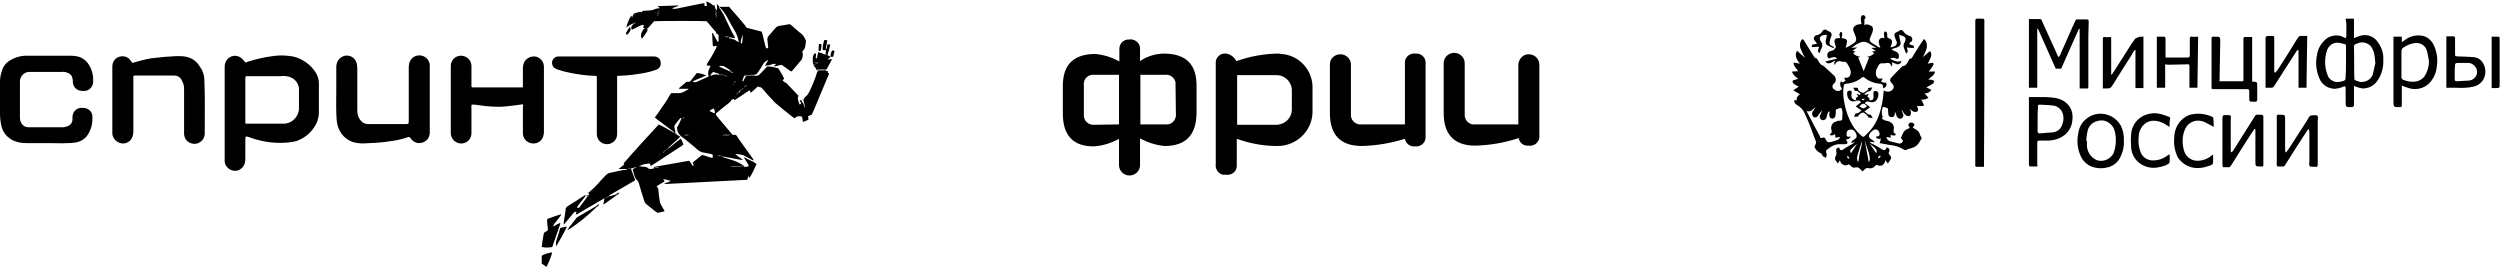 <?xml version="1.0" encoding="UTF-8"?> <svg xmlns="http://www.w3.org/2000/svg" width="506" height="54" viewBox="0 0 506 54" fill="none"> <g clip-path="url(#clip0_950_539)"> <path d="M372.661 16.447C373.027 17.029 373.247 16.301 373.541 16.374L373.247 15.719C373.834 15.792 374.347 15.719 374.494 15.137C374.641 14.773 374.641 14.336 374.421 13.9C374.347 13.609 374.201 13.39 374.054 13.172C373.834 12.808 373.687 12.371 373.101 12.517C372.807 12.59 372.514 12.299 372.221 12.371C371.78 12.444 371.414 12.735 371.414 13.172C371.047 12.808 371.34 12.59 371.487 12.226C370.754 12.59 370.094 13.245 369.433 12.444L371.854 11.862C371.414 11.425 370.974 11.498 370.167 11.862C369.8 11.571 369.727 11.061 370.02 10.625C370.167 10.479 370.314 10.334 370.534 10.334C370.9 10.188 371.34 10.188 371.414 9.679C371.414 9.679 371.56 9.606 371.634 9.606C371.56 9.315 371.414 9.024 371.34 8.66C371.194 8.078 371.414 7.714 372.074 7.714H372.441C372.367 7.495 372.367 7.204 372.294 6.986C372.294 6.84 372.367 6.695 372.441 6.549C372.514 6.477 372.661 6.477 372.734 6.477C372.807 6.622 372.881 6.768 372.881 6.913C372.881 7.204 372.807 7.423 372.734 7.714C373.174 7.786 373.761 7.786 373.834 8.296C373.834 8.733 373.687 9.242 373.541 9.679C373.761 9.606 373.907 9.533 374.054 9.46C374.494 9.242 374.861 8.951 375.301 8.66C375.668 8.441 375.814 7.932 375.594 7.495C375.594 7.495 375.594 7.495 375.594 7.423C375.448 7.059 375.301 6.695 375.154 6.331C374.934 5.822 375.228 5.312 375.668 5.094C375.741 5.094 375.741 5.094 375.814 5.021C376.108 4.948 376.401 4.875 376.768 4.875C376.694 4.512 376.621 4.075 376.621 3.711C376.621 3.493 376.694 3.347 376.841 3.129C376.988 3.056 377.208 3.056 377.355 3.129C377.501 3.274 377.575 3.42 377.575 3.638C377.575 3.711 377.428 3.784 377.355 3.929V5.094C377.941 4.73 378.381 5.094 378.748 5.239C379.115 5.385 379.188 6.04 378.968 6.549C378.821 6.913 378.675 7.277 378.528 7.641C378.308 8.005 378.455 8.441 378.821 8.66C379.262 8.951 379.775 9.242 380.215 9.533C380.362 9.606 380.508 9.606 380.582 9.679C380.435 9.315 380.362 9.024 380.288 8.733C380.142 8.296 380.362 7.859 380.728 7.714C380.875 7.641 381.022 7.641 381.168 7.714H381.389C381.389 7.423 381.315 7.131 381.315 6.913C381.315 6.768 381.315 6.549 381.462 6.404C381.462 6.331 381.755 6.404 381.829 6.477C381.902 6.622 381.975 6.768 381.975 6.986C381.975 7.131 381.975 7.277 381.975 7.423C381.975 7.568 382.122 7.641 382.195 7.714C382.929 7.932 383.075 8.296 382.855 8.951C382.782 9.169 382.709 9.388 382.635 9.606C382.855 9.533 383.149 9.46 383.369 9.388C383.809 9.242 384.029 8.805 383.882 8.441C383.882 8.369 383.882 8.369 383.809 8.296C383.662 7.932 383.515 7.568 383.442 7.277C383.369 6.986 383.515 6.622 383.809 6.549C384.029 6.477 384.249 6.331 384.469 6.185C384.616 6.04 384.836 6.04 384.982 6.113C384.982 6.113 384.982 6.113 385.056 6.185C385.129 6.258 385.202 6.331 385.276 6.404C385.569 6.84 386.009 7.131 386.523 7.277C386.889 7.35 387.109 7.714 387.036 8.078C387.036 8.223 386.963 8.369 386.816 8.441C386.743 8.514 386.669 8.514 386.596 8.587C386.523 8.733 386.523 8.805 386.449 8.951L386.816 9.096C386.963 9.169 387.256 9.169 387.329 9.242C387.403 9.315 387.329 9.606 387.329 9.751L385.936 9.606C386.083 10.115 386.303 10.552 385.789 10.843C385.642 10.406 385.496 10.043 385.349 9.679C385.202 9.315 385.276 8.878 385.496 8.587C385.789 8.005 385.789 7.495 385.129 7.277C384.836 7.204 384.616 7.131 384.396 6.986C384.396 7.35 384.469 7.641 384.542 8.005C384.836 8.951 384.689 9.388 383.736 9.679C383.442 9.751 383.149 9.824 382.855 9.97C383.002 10.115 383.222 10.261 383.442 10.334C384.176 10.552 384.396 10.916 384.322 11.571C384.249 11.935 384.102 12.008 383.736 11.862C383.369 11.644 382.929 11.644 382.562 11.862C383.295 12.371 384.322 12.662 384.836 12.299C384.836 12.735 384.469 13.026 384.029 13.026C383.662 12.881 383.222 12.735 382.855 12.59C382.929 12.735 383.002 12.881 383.002 13.026C383.002 13.172 382.929 13.318 382.855 13.463C382.709 13.099 382.562 12.735 382.122 12.735C381.682 12.735 381.389 12.881 381.022 12.808C380.435 12.735 380.215 13.172 380.068 13.536C379.702 14.045 379.555 14.7 379.775 15.355C379.995 15.937 380.435 16.01 381.095 15.865L380.728 16.52C381.462 16.811 381.462 16.811 381.682 16.665C381.975 17.175 381.829 17.538 381.242 17.902C381.168 17.757 381.095 17.611 381.095 17.466C381.095 17.102 380.948 17.029 380.582 16.956C379.408 16.884 378.235 16.447 377.281 15.646C377.135 15.573 376.988 15.573 376.915 15.646C375.961 16.447 374.788 16.884 373.614 16.956C373.394 16.956 373.174 17.102 373.174 17.393C373.027 18.266 373.027 19.14 373.174 20.086C373.394 21.541 373.761 22.997 374.421 24.38C374.934 25.471 375.594 26.417 376.474 27.218C377.061 27.8 377.135 27.873 377.721 27.218C378.968 26.126 379.848 24.671 380.362 23.142C380.875 21.614 381.168 20.013 381.242 18.485C381.242 18.412 381.242 18.339 381.315 18.339L381.682 18.485C382.415 18.776 383.369 18.194 383.295 17.466C383.222 17.247 383.075 17.029 382.929 16.884C382.489 16.447 382.415 16.083 382.855 15.646C383.515 14.919 384.249 14.191 384.982 13.463L385.056 13.39C385.862 13.39 386.009 12.662 386.376 12.153C386.449 12.008 386.523 11.789 386.743 11.862C386.816 11.862 386.963 11.789 386.963 11.716C387.623 10.625 388.283 9.533 389.016 8.441C389.09 8.369 389.163 8.223 389.236 8.15C389.383 7.786 389.53 7.932 389.676 8.15C390.043 8.66 390.116 9.388 389.896 9.97C389.676 10.552 389.456 11.061 389.163 11.571L390.63 10.334C390.923 10.697 390.997 11.207 390.777 11.644C390.556 12.08 390.41 12.444 390.19 12.881L390.923 12.735C391.29 12.662 391.437 12.808 391.29 13.172C391.07 13.536 390.85 13.9 390.556 14.264L390.336 14.482H391.657C391.51 15.282 390.85 15.573 390.263 16.083C390.483 16.083 390.703 16.156 390.923 16.156C391.143 16.229 391.29 16.301 391.51 16.374C391.437 16.52 391.363 16.811 391.29 16.884C390.923 17.102 390.556 17.32 390.19 17.538C390.116 17.611 389.97 17.611 389.896 17.684L390.923 18.194C390.63 18.63 390.116 18.921 389.53 18.921L390.336 19.795C389.896 20.086 389.383 20.231 388.87 20.159C389.016 20.45 389.163 20.741 389.31 21.032C389.456 21.323 389.383 21.468 389.016 21.468H387.989C387.989 21.541 388.063 21.614 388.063 21.687C388.283 21.905 388.283 22.342 388.063 22.56C387.769 22.706 387.403 22.706 387.109 22.487C386.816 22.269 386.523 22.051 386.229 21.759L386.303 21.687C386.449 21.832 386.523 21.978 386.596 22.196C386.889 22.633 386.816 23.215 386.523 23.433C386.229 23.652 385.642 23.361 385.349 22.924C385.202 22.633 385.056 22.415 384.836 22.196C384.982 22.487 385.056 22.851 385.202 23.142C385.349 23.506 385.129 23.87 384.762 24.016C384.396 24.088 384.029 23.87 383.882 23.506C383.809 23.215 383.662 22.851 383.515 22.56V23.07C383.515 23.433 383.222 23.724 382.855 23.724C382.489 23.724 382.195 23.433 382.195 23.07C382.195 22.706 382.122 22.342 382.122 21.978C381.902 21.832 381.682 21.759 381.462 21.687C381.242 21.614 381.095 21.614 381.022 21.832C380.802 22.487 380.802 23.142 381.095 23.724L380.875 23.87C380.948 24.161 381.462 24.38 381.829 24.452C382.342 24.525 382.782 24.743 383.075 25.107C383.295 25.398 383.369 25.762 383.295 26.126C383.222 26.781 383.222 26.854 383.736 27.145C383.589 27.509 383.369 27.509 382.635 27.291L382.709 27.873L381.829 27.727C381.829 28.164 382.195 28.455 382.562 28.601C383.149 28.746 383.736 28.892 384.322 29.037C384.616 29.11 384.909 28.964 385.056 28.746C385.276 28.455 385.056 28.309 384.909 28.164C384.762 28.018 384.762 27.945 384.762 27.873C385.056 27.218 385.276 26.417 386.009 26.126C386.229 26.053 386.523 25.981 386.523 25.762C386.376 25.617 386.303 25.544 386.303 25.471C386.229 25.18 386.303 24.889 386.669 24.816C387.036 24.743 387.403 24.962 387.476 25.18C387.549 25.398 387.256 25.471 387.256 25.689L387.109 25.762C387.256 25.908 387.476 26.053 387.623 26.126C388.136 26.344 388.503 26.781 388.65 27.363C388.65 27.436 388.723 27.582 388.796 27.654C389.016 27.873 388.943 28.091 388.796 28.237C388.576 28.673 388.283 29.11 387.916 29.474C387.549 29.765 387.109 29.91 386.669 30.056C386.523 30.129 386.303 30.056 386.156 30.202C385.862 30.42 385.496 30.42 385.202 30.202C384.322 29.692 383.369 29.401 382.415 29.328C381.755 29.183 381.095 29.11 380.435 28.964L380.728 28.018C380.362 28.237 379.922 28.091 379.628 27.727C379.702 27.654 379.702 27.654 379.702 27.654C379.995 27.654 380.362 27.582 380.435 27.218C380.435 26.927 380.362 26.708 380.215 26.49C379.995 26.199 379.628 26.126 379.262 26.272C378.895 26.49 378.601 26.781 378.381 27.145C378.161 27.509 378.308 27.945 378.675 28.164C378.748 28.164 378.748 28.237 378.821 28.237C379.041 28.382 379.262 28.528 379.408 28.746L379.335 28.819L378.601 28.673L378.528 28.892C378.821 29.037 379.115 29.183 379.408 29.328C379.922 29.619 380.435 29.91 380.875 30.202C381.315 30.493 381.682 30.493 381.829 29.838C382.195 29.838 382.489 30.129 382.415 30.493C382.415 30.638 382.342 30.711 382.342 30.784C382.195 30.929 382.269 31.148 382.415 31.293C382.855 31.73 382.855 32.021 382.489 32.53C382.342 32.676 382.269 32.894 382.122 33.113C382.049 33.04 381.975 32.894 381.902 32.822C381.829 32.749 381.755 32.603 381.682 32.385C381.609 32.603 381.535 32.749 381.462 32.894C381.242 33.404 380.728 33.695 380.142 33.477C380.068 33.477 379.995 33.404 379.995 33.404C379.848 33.331 379.702 33.404 379.628 33.477C379.262 33.986 378.601 34.204 378.015 33.986C377.868 33.986 377.721 34.059 377.575 34.132C377.355 34.35 377.135 34.495 376.988 34.714C376.694 34.423 376.401 34.059 376.108 33.913C375.814 33.768 375.374 33.986 375.081 33.913C374.788 33.84 374.641 33.549 374.421 33.404C374.347 33.331 374.201 33.258 374.127 33.258C373.687 33.622 373.027 33.477 372.661 33.04C372.587 32.967 372.514 32.822 372.514 32.749C372.514 32.676 372.441 32.603 372.367 32.458L372 33.113C371.707 32.603 371.194 32.312 371.487 31.73C371.707 31.366 371.78 30.929 371.634 30.493C371.56 30.202 371.78 29.91 372.221 29.838C372.441 30.493 372.661 30.566 373.247 30.129C373.834 29.692 374.494 29.401 375.081 29.037C375.228 28.964 375.301 28.892 375.374 28.746L374.714 28.964C374.714 28.528 375.008 28.382 375.301 28.237C376.034 27.8 375.814 27.291 375.521 26.781C375.301 26.272 374.641 26.053 374.127 26.344C374.054 26.417 373.981 26.417 373.907 26.49C373.761 26.708 373.687 27.072 373.761 27.363C373.761 27.654 374.054 27.727 374.347 27.654H374.568C374.421 28.091 374.054 28.164 373.614 28.237C373.687 28.382 373.761 28.455 373.834 28.601C373.907 28.746 373.981 28.892 373.907 28.964C373.834 29.11 373.687 29.183 373.541 29.183C373.321 29.183 373.027 29.183 372.807 29.183C371.927 29.11 371.047 29.328 370.314 29.91C370.24 29.983 370.167 29.983 370.094 30.056C369.507 30.493 369.507 30.493 369.727 31.22C369.727 31.293 369.727 31.293 369.727 31.366C369.653 31.584 369.653 31.803 369.58 31.948C369.36 31.875 369.213 31.73 368.993 31.657C368.847 31.512 368.773 31.293 368.7 31.148C368.627 31.075 368.553 31.002 368.48 31.002C367.967 30.784 367.526 30.347 367.306 29.838C367.233 29.619 367.306 29.401 367.453 29.256C367.6 29.037 367.6 28.673 367.453 28.382C367.306 28.091 367.233 27.8 367.086 27.436C366.866 26.927 366.72 26.417 366.5 25.835C366.133 24.889 365.693 23.87 365.253 22.924C364.959 22.196 364.373 21.614 363.713 21.25C363.346 21.032 363.126 20.741 363.126 20.304H363.639C363.566 19.722 363.933 19.358 364.299 19.067L363.053 18.339V18.194L364.079 17.538C363.859 17.393 363.566 17.32 363.419 17.175C363.053 17.029 362.759 16.738 362.832 16.374C362.832 16.229 363.419 16.156 363.713 16.01C363.786 16.01 363.933 16.01 364.006 16.01C363.493 15.573 362.906 15.21 362.686 14.482L363.933 14.409C363.639 13.827 362.979 13.463 363.053 12.662L364.299 12.881C363.713 12.08 363.126 11.352 363.713 10.261L365.326 11.716C365.033 11.134 364.739 10.625 364.519 10.043C364.226 9.46 364.226 8.733 364.593 8.15C364.813 7.859 364.886 7.859 365.106 8.15C365.84 9.315 366.5 10.479 367.233 11.571C367.306 11.716 367.453 11.789 367.673 11.789C368.113 12.299 368.26 13.099 369.067 13.318C369.727 13.9 370.387 14.555 371.047 15.137C371.56 15.501 371.707 16.156 371.414 16.665C371.34 16.811 371.267 16.884 371.12 16.956C370.827 17.247 370.827 17.684 371.047 17.975C371.047 18.048 371.12 18.048 371.194 18.048C371.56 18.412 372.074 18.557 372.514 18.266C372.807 18.121 372.881 17.902 372.661 17.684C372.367 17.32 372.367 16.738 372.661 16.447ZM365.693 22.487C365.693 22.633 365.766 22.778 365.84 22.851C366.573 24.307 367.38 25.762 368.187 27.291C368.187 27.363 368.333 27.436 368.333 27.509C368.333 27.945 368.627 28.018 368.92 27.873C369.213 27.727 369.36 27.873 369.507 28.164C369.727 28.746 370.02 28.892 370.607 28.746C371.12 28.601 371.634 28.455 372.074 28.237C372.22 28.164 372.294 27.945 372.441 27.8L372.367 27.727L371.487 27.873L371.414 27.145C370.827 27.509 370.534 27.509 370.314 27.145C370.754 26.999 370.827 26.708 370.68 26.272C370.46 25.544 370.9 24.743 371.634 24.598C371.634 24.598 371.634 24.598 371.707 24.598C371.78 24.525 371.854 24.525 371.927 24.452C372.147 24.452 372.441 24.452 372.661 24.38C372.734 24.38 372.881 24.161 372.881 24.088C372.881 23.943 372.881 23.724 372.881 23.579C372.954 23.215 372.954 22.778 372.881 22.415C372.734 21.759 372.734 21.759 372.074 21.978C372.074 21.978 372 21.978 371.927 22.051C371.56 22.051 371.56 22.269 371.56 22.56C371.56 22.851 371.56 23.142 371.487 23.506C371.414 23.797 371.12 24.016 370.827 24.016C370.46 23.943 370.24 23.652 370.24 23.288C370.24 23.07 370.314 22.778 370.314 22.56H370.167C370.094 22.633 370.02 22.778 369.947 22.851C369.873 23.215 369.727 23.506 369.653 23.87C369.507 24.234 369.14 24.38 368.773 24.307C368.407 24.161 368.26 23.797 368.333 23.433C368.333 23.361 368.333 23.361 368.407 23.288C368.553 22.997 368.7 22.706 368.773 22.342C368.48 22.633 368.26 22.997 368.04 23.288C367.893 23.652 367.453 23.87 367.086 23.724C366.72 23.361 366.646 22.778 367.013 22.415C367.16 22.196 367.233 21.978 367.453 21.759C367.013 21.832 366.72 22.778 365.693 22.487ZM375.081 10.77C375.448 11.207 375.961 11.425 376.548 11.498L376.108 11.644L377.208 14.409L378.308 11.644L377.868 11.498C378.455 11.425 378.968 11.207 379.335 10.77L378.895 10.406L379.702 10.334L378.821 9.751V9.679H379.775C379.262 9.388 378.675 9.096 378.161 8.733C377.721 8.441 377.061 8.369 376.548 8.587C375.888 8.878 375.301 9.242 374.714 9.679L375.814 9.606V9.679L374.934 10.261L375.521 10.406L375.081 10.77ZM377.428 28.455L378.235 32.822C378.601 32.385 378.455 31.657 378.235 30.929C378.015 30.202 377.721 29.256 377.428 28.455ZM376.915 28.455C376.695 29.183 376.401 29.838 376.254 30.493C376.108 30.929 375.961 31.366 375.888 31.803C375.814 32.166 375.888 32.53 376.108 32.822C376.254 32.094 376.328 31.366 376.474 30.638C376.694 29.983 376.841 29.256 376.915 28.455ZM375.888 29.11C375.521 29.401 375.081 29.765 374.714 30.129C374.421 30.347 374.421 30.711 374.641 31.002L375.888 29.11ZM378.455 29.11L379.702 30.929L379.848 30.857C379.848 30.638 379.848 30.347 379.702 30.202C379.408 29.838 378.968 29.474 378.455 29.11ZM380.655 31.657L380.508 31.439L380.068 31.875C380.142 31.948 380.215 32.021 380.288 32.021C380.435 31.948 380.508 31.803 380.655 31.657ZM373.981 31.512C373.761 31.875 373.907 32.021 374.127 32.094C374.201 32.094 374.274 32.021 374.347 32.021L373.981 31.512Z" fill="black"></path> <path d="M474.755 3.783H476.442V7.713C476.809 7.568 477.102 7.422 477.396 7.349C478.642 6.84 480.036 7.131 480.916 8.077C481.87 9.169 482.456 10.551 482.383 12.007C482.456 13.535 482.09 15.063 481.209 16.301C480.549 17.32 479.449 17.902 478.202 17.902C477.762 17.829 477.396 17.756 477.029 17.611C476.809 17.538 476.662 17.465 476.442 17.392C476.442 17.611 476.442 17.756 476.442 17.902C476.442 18.993 476.442 20.085 476.442 21.177C476.442 21.541 476.295 21.686 475.929 21.686C474.755 21.686 474.755 21.686 474.755 20.522C474.755 19.648 474.755 18.848 474.755 17.975C474.755 17.392 474.682 17.392 474.095 17.611C473.655 17.829 473.142 17.902 472.628 17.975C471.235 17.975 469.988 17.174 469.474 15.937C468.814 14.409 468.594 12.735 468.961 11.134C469.108 10.042 469.621 9.023 470.428 8.223C471.235 7.349 472.482 6.985 473.728 7.276C473.948 7.349 474.168 7.422 474.389 7.568L474.755 7.713C474.829 7.568 474.829 7.495 474.902 7.349C474.902 6.476 474.902 5.675 474.902 4.802L474.755 3.783ZM480.769 12.807C480.696 12.225 480.696 11.789 480.623 11.352C480.549 10.624 480.256 9.896 479.816 9.314C479.083 8.586 478.056 8.368 477.102 8.805C476.809 8.95 476.442 8.95 476.442 9.46C476.515 11.57 476.442 13.681 476.516 15.791C476.516 15.937 476.515 16.082 476.589 16.155C476.956 16.373 477.396 16.519 477.762 16.592C478.863 16.665 479.889 16.082 480.256 15.063C480.403 14.263 480.623 13.535 480.769 12.807ZM474.829 12.589C474.829 11.498 474.829 10.333 474.829 9.241C474.829 9.096 474.755 8.95 474.609 8.95C474.168 8.805 473.802 8.732 473.362 8.659C472.262 8.514 471.235 9.241 470.941 10.333C470.428 12.007 470.501 13.754 471.161 15.355C471.381 15.937 471.895 16.301 472.482 16.519C472.995 16.665 473.582 16.592 474.095 16.446C474.682 16.301 474.755 16.155 474.755 15.573C474.829 14.481 474.829 13.535 474.829 12.589Z" fill="black"></path> <path d="M412.34 17.758H410.653V3.857C411.46 3.857 412.193 3.857 413 3.857C413.073 3.857 413.22 4.003 413.22 4.076C413.88 5.458 414.467 6.914 415.127 8.297C415.567 9.243 416.007 10.189 416.447 11.208C416.52 11.281 416.52 11.426 416.667 11.572C416.814 11.426 416.887 11.281 416.96 11.135C417.547 9.752 418.207 8.37 418.794 6.987C419.234 6.041 419.601 5.095 420.041 4.221C420.114 4.003 420.334 3.857 420.554 3.93C421.141 3.93 421.728 3.93 422.314 3.93C422.608 3.93 422.755 4.003 422.755 4.367C422.755 5.313 422.681 6.332 422.681 7.278C422.681 9.534 422.681 11.717 422.681 13.973C422.681 15.138 422.681 16.375 422.681 17.539C422.681 17.831 422.608 17.976 422.314 17.903C421.874 17.903 421.434 17.903 420.921 17.903V5.895L420.774 5.822L417.18 13.9H416.08L412.486 5.822H412.34V17.758Z" fill="black"></path> <path d="M484.437 7.422H486.124V8.514C486.417 8.295 486.637 8.222 486.784 8.077C487.811 7.276 489.204 6.985 490.451 7.276C491.331 7.495 492.065 8.15 492.505 8.95C493.165 10.26 493.458 11.789 493.238 13.244C493.165 14.263 492.871 15.282 492.285 16.082C491.331 17.683 489.351 18.411 487.517 17.829C487.077 17.683 486.637 17.538 486.124 17.32V18.266C486.124 19.284 486.124 20.303 486.124 21.322C486.124 21.613 485.977 21.686 485.757 21.686C484.437 21.686 484.437 21.686 484.437 20.449V7.422ZM491.624 12.444C491.551 11.789 491.404 11.133 491.258 10.479C491.038 9.314 489.938 8.514 488.691 8.732H488.617C487.811 8.877 487.15 9.169 486.49 9.605C486.197 9.751 486.05 10.042 486.05 10.406C486.05 12.08 486.05 13.826 486.05 15.5C485.977 15.791 486.197 16.082 486.417 16.155C487.297 16.519 488.251 16.665 489.204 16.446C489.791 16.301 490.378 15.937 490.744 15.427C491.331 14.481 491.624 13.462 491.624 12.444Z" fill="black"></path> <path d="M401.558 33.767C401.045 33.767 400.531 33.767 400.091 33.767C399.724 33.767 399.798 33.549 399.798 33.331C399.798 31.511 399.798 29.619 399.798 27.8V12.153C399.798 9.533 399.798 6.913 399.798 4.293C399.798 3.929 399.871 3.711 400.311 3.783C400.605 3.783 400.898 3.783 401.265 3.783C401.485 3.783 401.631 3.856 401.631 4.075C401.631 6.04 401.631 8.005 401.631 9.969C401.631 10.916 401.631 11.789 401.631 12.735C401.631 14.409 401.631 16.155 401.631 17.829L401.558 33.767Z" fill="black"></path> <path d="M412.34 33.694C411.826 33.694 411.313 33.694 410.873 33.694C410.8 33.694 410.653 33.476 410.653 33.403C410.653 32.967 410.653 32.457 410.653 31.948C410.653 28.018 410.653 24.088 410.653 20.085C410.653 19.939 410.653 19.867 410.653 19.648H411.826C412.56 19.648 413.22 19.648 413.953 19.648C415.64 19.721 417.254 19.794 418.501 21.104C419.307 21.977 419.601 23.069 419.454 24.233C419.381 25.616 418.647 26.926 417.4 27.654C416.594 28.163 415.714 28.382 414.76 28.454C414.1 28.454 413.44 28.454 412.78 28.454C412.413 28.454 412.34 28.6 412.34 28.891C412.34 30.419 412.34 31.875 412.34 33.403C412.413 33.549 412.413 33.549 412.34 33.694ZM412.413 24.161C412.413 24.961 412.413 25.762 412.413 26.562C412.413 26.853 412.56 26.999 412.853 26.999C413.733 26.926 414.613 26.853 415.494 26.78C416.227 26.708 416.96 26.271 417.254 25.543C417.621 24.816 417.767 23.942 417.547 23.142C417.327 22.268 416.667 21.613 415.787 21.395C414.833 21.25 413.807 21.25 412.853 21.177C412.56 21.177 412.413 21.322 412.486 21.613C412.413 22.487 412.413 23.36 412.413 24.161Z" fill="black"></path> <path d="M449.232 16.446H449.818C450.992 16.446 452.239 16.446 453.412 16.446C454.146 16.446 454.072 16.592 454.072 15.718C454.072 13.535 454.072 11.352 454.072 9.169C454.072 8.732 454.072 8.295 454.072 7.859C454.072 7.567 454.146 7.495 454.439 7.495C454.879 7.495 455.319 7.495 455.833 7.495V16.446C455.906 16.519 455.906 16.519 455.979 16.519C456.86 16.592 456.86 16.592 456.86 17.465C456.86 18.338 456.86 19.212 456.86 20.085C456.86 20.449 456.786 20.594 456.419 20.594C455.026 20.594 455.319 20.594 455.246 19.503C455.246 19.139 455.246 18.775 455.246 18.484C455.246 18.193 455.173 18.047 454.806 18.047C452.606 18.047 450.405 18.047 448.205 18.047C447.545 18.047 447.618 18.047 447.618 17.465V8.004C447.618 7.422 447.618 7.422 448.278 7.422C449.378 7.422 449.378 7.422 449.378 8.514L449.232 16.446Z" fill="black"></path> <path d="M467.274 26.126C467.201 26.199 467.054 26.344 466.981 26.417C465.441 28.746 463.974 31.075 462.507 33.404C462.434 33.622 462.14 33.767 461.92 33.695C461.554 33.695 461.04 33.767 460.893 33.622C460.747 33.476 460.82 32.967 460.82 32.603C460.82 29.692 460.82 26.708 460.82 23.797C460.82 23.215 460.82 23.215 461.407 23.215C462.507 23.215 462.507 23.215 462.507 24.306V30.129C462.507 30.347 462.507 30.565 462.58 30.784L462.727 30.856C462.874 30.565 463.094 30.347 463.24 30.129L466.761 24.67C466.981 24.306 467.201 23.943 467.421 23.579C467.568 23.433 467.714 23.36 467.861 23.36C468.228 23.36 468.815 23.215 469.035 23.433C469.255 23.651 469.108 24.161 469.108 24.525C469.108 27.436 469.108 30.347 469.108 33.258C469.108 33.622 469.035 33.84 468.595 33.767C468.155 33.695 467.714 33.84 467.494 33.622C467.274 33.404 467.421 32.967 467.421 32.603C467.421 30.856 467.421 29.11 467.421 27.29C467.421 26.926 467.421 26.563 467.348 26.199L467.274 26.126Z" fill="black"></path> <path d="M466.834 17.757H465.221V10.188L465.074 10.116C464.927 10.188 464.854 10.334 464.781 10.407C463.314 12.736 461.773 15.064 460.307 17.393C460.16 17.612 459.94 17.83 459.647 17.757C459.28 17.757 458.913 17.757 458.546 17.757C458.546 17.539 458.546 17.393 458.546 17.248C458.546 14.118 458.546 10.916 458.546 7.787C458.546 7.423 458.693 7.277 459.06 7.277C459.206 7.277 459.427 7.277 459.647 7.277C460.307 7.277 460.307 7.277 460.307 7.932C460.307 10.116 460.307 12.226 460.307 14.337C460.307 14.482 460.38 14.628 460.453 14.773C460.6 14.555 460.82 14.409 460.967 14.191C462.14 12.372 463.314 10.552 464.414 8.733C464.634 8.296 464.927 7.932 465.221 7.496C465.294 7.35 465.441 7.277 465.587 7.277C466.027 7.277 466.468 7.277 466.981 7.277L466.834 17.757Z" fill="black"></path> <path d="M433.83 7.422V17.829H432.216V10.115H432.069C431.849 10.406 431.629 10.697 431.483 11.061C430.162 13.099 428.915 15.136 427.669 17.101C427.155 17.902 427.155 17.902 426.202 17.902H425.615C425.615 17.756 425.615 17.611 425.615 17.465C425.615 14.263 425.615 11.134 425.615 7.932C425.615 7.568 425.688 7.422 426.055 7.495C426.422 7.568 426.862 7.495 427.302 7.495V15.136C427.449 15.064 427.522 14.991 427.522 14.991C428.475 13.535 429.356 12.08 430.309 10.624C430.896 9.678 431.483 8.732 432.143 7.859C432.289 7.713 432.436 7.64 432.583 7.64C432.949 7.349 433.316 7.422 433.83 7.422Z" fill="black"></path> <path d="M456.273 26.127C456.053 26.491 455.759 26.855 455.539 27.218C454.219 29.256 452.899 31.367 451.579 33.477C451.432 33.768 451.212 33.914 450.919 33.841C450.552 33.841 450.258 33.841 449.892 33.841C449.892 33.623 449.818 33.404 449.818 33.186C449.818 30.202 449.818 27.218 449.818 24.235C449.818 23.289 449.818 23.289 450.772 23.289C451.579 23.289 451.579 23.361 451.505 24.089C451.505 25.69 451.505 27.364 451.505 28.965V30.421C451.505 30.566 451.505 30.639 451.579 30.857C451.725 30.712 451.872 30.639 451.945 30.566C453.412 28.237 454.879 25.909 456.346 23.58C456.493 23.289 456.713 23.143 457.006 23.216H457.153C458.18 23.216 458.106 23.216 458.106 24.235C458.106 25.617 458.106 27.073 458.106 28.456C458.106 30.13 458.106 31.731 458.106 33.332C458.106 33.623 458.033 33.768 457.739 33.696H457.593C456.493 33.696 456.493 33.696 456.493 32.604C456.493 30.93 456.493 29.256 456.493 27.51V26.127H456.273Z" fill="black"></path> <path d="M429.869 28.527C429.942 29.837 429.576 31.147 428.915 32.238C428.402 33.039 427.595 33.621 426.715 33.84C425.688 34.131 424.515 34.131 423.488 33.767C422.608 33.476 421.948 32.893 421.434 32.166C420.554 30.637 420.261 28.818 420.628 27.071C420.774 25.834 421.361 24.742 422.314 24.015C424.295 22.414 427.229 22.777 428.842 24.815C428.989 25.034 429.135 25.252 429.282 25.47C429.722 26.416 429.942 27.508 429.869 28.527ZM422.241 28.454H422.388C422.388 28.745 422.388 29.036 422.388 29.327C422.388 30.71 423.195 31.947 424.515 32.457C425.835 32.821 427.229 32.166 427.815 30.928C428.329 29.473 428.402 27.799 427.962 26.343C427.815 25.907 427.595 25.543 427.302 25.252C426.568 24.451 425.468 24.16 424.441 24.524C423.561 24.742 422.901 25.397 422.608 26.198C422.388 26.998 422.314 27.726 422.241 28.454Z" fill="black"></path> <path d="M444.758 17.757H443.144C443.144 17.611 443.144 17.466 443.144 17.32C443.144 16.083 443.144 14.918 443.144 13.681C443.144 13.026 443.144 12.954 442.484 13.026L439.037 13.099C438.817 13.099 438.523 13.099 438.23 13.026V17.757H436.543V7.422C437.057 7.422 437.57 7.422 438.083 7.422C438.157 7.422 438.303 7.641 438.303 7.786C438.303 8.878 438.303 10.042 438.303 11.134C438.303 11.28 438.303 11.425 438.303 11.643H439.257C440.43 11.643 441.604 11.643 442.777 11.643C443.071 11.643 443.217 11.571 443.217 11.207C443.217 10.115 443.217 8.951 443.217 7.859C443.217 7.495 443.364 7.35 443.658 7.422C443.951 7.495 444.464 7.422 444.904 7.422L444.758 17.757Z" fill="black"></path> <path d="M495.145 17.757V7.35C495.658 7.35 496.099 7.35 496.539 7.35C496.832 7.35 496.905 7.495 496.905 7.713C496.905 8.732 496.905 9.751 496.905 10.843C496.905 11.425 496.905 11.352 497.492 11.425C498.592 11.425 499.692 11.498 500.719 11.571C501.599 11.643 502.333 12.226 502.699 13.026C503.213 14.045 503.14 15.282 502.553 16.228C502.113 16.883 501.379 17.393 500.572 17.538C498.812 17.975 497.125 17.684 495.365 17.757C495.218 17.829 495.218 17.757 495.145 17.757ZM496.832 14.627C496.832 15.064 496.832 15.573 496.832 16.01C496.832 16.301 496.905 16.447 497.272 16.447C498.152 16.374 498.959 16.374 499.839 16.301C500.132 16.228 500.426 16.155 500.646 15.937C501.306 15.501 501.526 14.627 501.233 13.899C500.939 13.245 500.279 12.735 499.546 12.735C498.812 12.735 498.079 12.735 497.345 12.735C497.052 12.735 496.905 12.881 496.905 13.172C496.832 13.681 496.832 14.191 496.832 14.627Z" fill="black"></path> <path d="M439.11 25.69C438.67 25.399 438.303 25.181 437.937 24.962C436.617 24.307 435.15 24.162 434.05 25.108C433.316 25.763 432.876 26.709 432.876 27.655C432.729 28.747 432.876 29.911 433.316 30.93C433.683 31.803 434.563 32.386 435.516 32.458C436.69 32.531 437.79 32.167 438.744 31.439C438.817 31.367 438.964 31.294 439.11 31.221C439.184 31.803 439.184 32.313 439.11 32.895C439.037 33.113 438.597 33.332 438.303 33.477C437.863 33.623 437.423 33.768 436.983 33.841C435.443 34.205 433.829 33.768 432.729 32.749C431.849 31.949 431.336 30.785 431.336 29.62C431.262 28.82 431.262 28.019 431.336 27.218C431.409 25.617 432.363 24.162 433.829 23.434C434.93 22.925 436.103 22.779 437.277 23.07C437.863 23.216 438.45 23.434 439.037 23.652C439.11 23.725 439.257 23.798 439.257 23.944C439.11 24.526 439.11 25.035 439.11 25.69Z" fill="black"></path> <path d="M448.058 25.689C447.398 25.325 446.885 25.034 446.298 24.743C444.831 24.015 443.071 24.525 442.337 25.98C442.264 26.126 442.191 26.344 442.117 26.49C441.604 27.872 441.677 29.328 442.117 30.711C442.484 31.73 443.438 32.457 444.538 32.53C445.711 32.603 446.885 32.166 447.765 31.366C447.838 31.366 447.912 31.293 447.912 31.293C447.985 31.875 447.912 32.457 447.912 33.04C447.912 33.258 447.471 33.476 447.178 33.549C446.591 33.767 446.005 33.913 445.345 33.986C443.584 34.204 441.824 33.404 440.797 31.875C440.21 30.638 439.917 29.328 440.064 27.945C440.064 26.635 440.504 25.398 441.384 24.452C441.971 23.797 442.777 23.288 443.658 23.142C445.051 22.851 446.518 23.069 447.765 23.651C447.912 23.724 447.985 23.87 447.985 24.015C448.058 24.598 448.058 25.107 448.058 25.689Z" fill="black"></path> <path d="M504.313 17.829V7.422C504.826 7.422 505.266 7.422 505.707 7.422C505.78 7.422 505.927 7.567 505.927 7.713C505.927 7.931 505.927 8.077 505.927 8.295C505.927 11.279 505.927 14.336 505.927 17.319C505.927 17.683 505.853 17.829 505.413 17.829C504.973 17.829 504.753 17.829 504.313 17.829Z" fill="black"></path> <path d="M376.108 23.578L375.228 23.651C375.448 23.433 375.301 22.924 375.888 22.924C376.181 22.924 376.474 22.56 376.768 22.341L375.594 21.541L376.694 20.667C376.401 20.449 376.254 20.231 375.814 20.376C375.301 20.595 374.714 20.595 374.347 20.231C373.907 19.794 373.761 19.139 373.907 18.557C373.907 18.484 374.201 18.339 374.421 18.339C374.641 18.339 374.641 18.411 374.787 18.484C374.787 19.066 374.494 19.721 375.154 20.158C375.374 20.231 375.521 20.303 375.741 20.303C375.374 19.721 375.961 19.721 376.108 19.503L375.814 19.066L375.888 18.994C376.034 19.066 376.181 19.139 376.328 19.212C376.401 19.212 376.474 19.212 376.548 19.139C376.548 19.139 376.548 18.994 376.548 18.921C376.181 18.703 375.961 18.266 375.448 18.411L375.081 17.756C375.374 17.756 375.594 17.756 375.814 17.756C375.888 17.756 376.034 17.829 376.034 17.902C376.108 18.484 376.621 18.63 376.988 18.775C377.208 18.848 377.575 18.557 377.868 18.339C378.161 18.12 378.308 18.12 378.015 17.829L378.968 17.684C378.748 18.047 378.748 18.411 378.235 18.484C377.941 18.484 377.648 18.848 377.354 18.994C377.648 19.576 377.941 18.775 378.235 19.139C377.868 19.43 377.868 19.649 378.308 19.794C378.381 19.794 378.381 20.085 378.381 20.303C378.748 20.376 379.115 20.231 379.188 19.867C379.188 19.794 379.188 19.649 379.188 19.576C379.188 19.357 379.188 19.066 379.188 18.848C379.188 18.557 379.261 18.411 379.555 18.411C379.848 18.411 380.068 18.557 380.142 18.703C380.288 19.357 380.068 20.085 379.555 20.522C379.188 20.74 378.675 20.74 378.308 20.595C377.941 20.449 377.574 20.595 377.428 20.886L378.528 21.686L377.354 22.56C377.795 22.778 378.015 23.287 378.601 23.215C378.675 23.215 378.895 23.651 379.041 23.87L378.161 23.797C378.161 23.433 377.354 22.778 377.061 22.778C376.768 22.778 376.108 23.215 376.108 23.578ZM376.328 21.541C377.134 22.05 377.134 22.05 377.868 21.541C377.354 20.813 376.988 20.813 376.328 21.541ZM377.428 20.012H376.768C376.988 20.376 377.208 20.376 377.428 20.012Z" fill="black"></path> <path d="M371.12 9.751C370.607 9.533 370.167 9.314 369.727 9.096C369.58 8.951 369.507 8.587 369.507 8.296C369.58 8.004 369.654 7.641 369.727 7.349C369.8 7.058 369.654 6.986 369.36 7.058C369.287 7.058 369.14 7.131 369.067 7.131C368.627 7.131 368.333 7.422 368.333 7.859C368.333 8.077 368.407 8.223 368.553 8.368C368.92 8.878 368.92 9.533 368.553 9.969C368.48 10.188 368.407 10.479 368.333 10.697C368.113 10.697 367.893 10.479 367.967 10.188C368.04 9.969 368.113 9.678 368.187 9.46L366.793 9.533C366.573 9.096 366.646 9.023 367.747 8.878C367.673 8.659 367.527 8.514 367.38 8.296C367.086 8.077 367.013 7.641 367.306 7.349C367.38 7.204 367.527 7.131 367.673 7.131C368.187 7.058 368.627 6.767 368.847 6.331C368.993 6.04 369.36 5.894 369.654 6.04C369.727 6.04 369.727 6.112 369.727 6.112C369.947 6.258 370.094 6.331 370.314 6.403C370.607 6.549 370.827 6.913 370.68 7.204C370.68 7.204 370.68 7.204 370.68 7.277C370.534 7.641 370.387 8.077 370.314 8.441C370.24 8.951 370.387 9.169 370.827 9.314C370.974 9.387 371.047 9.46 371.194 9.533L371.12 9.751Z" fill="black"></path> <path fill-rule="evenodd" clip-rule="evenodd" d="M228.687 8.006C227.66 7.86 226.706 8.588 226.56 9.68C226.56 9.898 226.56 10.043 226.56 10.262V12.445C225.019 11.572 223.332 11.062 221.572 10.917C217.245 10.99 215.118 13.1 215.118 17.394V22.998C215.118 27.437 217.245 29.693 221.499 29.62C223.259 29.475 224.946 28.965 226.486 28.092V33.259C226.413 34.423 227.293 35.442 228.467 35.515C229.64 35.588 230.667 34.715 230.74 33.55C230.74 33.477 230.74 33.405 230.74 33.332V28.019C232.28 28.82 233.967 29.402 235.728 29.547C239.982 29.547 242.109 27.364 242.182 22.925V17.321C242.182 13.027 240.055 10.917 235.728 10.844C233.967 10.844 232.207 11.354 230.74 12.372V10.116C230.887 9.097 230.153 8.151 229.127 8.006C229.053 7.933 228.907 7.933 228.687 8.006ZM221.572 25.254C220.545 25.399 219.519 24.672 219.372 23.58C219.372 23.58 219.372 23.58 219.372 23.507C219.372 23.362 219.372 23.143 219.372 22.998V17.248C219.225 16.23 219.959 15.283 220.985 15.138C221.132 15.138 221.352 15.138 221.499 15.138H226.486V25.181L221.572 25.254ZM238.001 22.998C238.148 24.017 237.414 25.035 236.388 25.181C236.168 25.181 236.021 25.181 235.801 25.181H230.814V15.138H235.728C236.754 14.992 237.708 15.647 237.928 16.666V16.739C237.928 16.884 237.928 17.103 237.928 17.248L238.001 22.998ZM258.464 10.844C255.677 10.917 252.89 11.426 250.25 12.372C249.81 11.572 249.076 10.99 248.196 10.844C247.169 10.698 246.216 11.426 246.069 12.445C246.069 12.591 246.069 12.809 246.069 12.954V33.186C245.922 34.205 246.582 35.224 247.609 35.37C247.609 35.37 247.609 35.37 247.683 35.37C247.829 35.37 248.049 35.37 248.196 35.37C249.223 35.515 250.25 34.787 250.323 33.696C250.323 33.55 250.323 33.332 250.323 33.186V28.092C252.963 29.038 255.677 29.547 258.464 29.547C262.278 29.62 265.505 26.637 265.652 22.852C265.652 22.634 265.652 22.416 265.652 22.197V18.122C265.872 14.41 263.085 11.135 259.271 10.917C259.051 10.844 258.758 10.844 258.464 10.844ZM261.471 22.27C261.398 23.871 260.151 25.108 258.538 25.254H250.396V15.211H258.538C260.078 15.283 261.325 16.521 261.471 18.049V22.27ZM286.555 10.844C285.528 10.698 284.501 11.354 284.355 12.445C284.355 12.591 284.355 12.809 284.355 12.954V25.181H275.627C274.6 25.326 273.573 24.599 273.426 23.507C273.426 23.362 273.426 23.143 273.426 22.998V12.954C273.353 11.79 272.326 10.917 271.153 10.99C270.053 11.062 269.172 11.936 269.172 12.954V22.925C269.172 27.364 271.373 29.547 275.627 29.547C278.634 29.475 281.568 28.965 284.355 28.092C284.501 29.038 285.455 29.766 286.408 29.62C287.435 29.766 288.389 29.038 288.535 28.019C288.535 27.874 288.535 27.655 288.535 27.51V12.954C288.682 11.936 287.948 10.99 286.922 10.844C286.775 10.844 286.555 10.844 286.408 10.844H286.555ZM307.311 12.954V25.181H298.657C297.557 25.326 296.603 24.599 296.456 23.507C296.456 23.362 296.456 23.143 296.456 22.998V12.954C296.53 11.79 295.65 10.771 294.476 10.698C293.303 10.626 292.276 11.499 292.202 12.663C292.202 12.736 292.202 12.809 292.202 12.882V22.852C292.202 27.291 294.403 29.475 298.583 29.475C301.59 29.402 304.524 28.893 307.385 27.947C307.531 28.893 308.411 29.62 309.438 29.475C310.465 29.62 311.419 28.892 311.565 27.874C311.565 27.655 311.565 27.51 311.565 27.291V12.954C311.492 11.79 310.465 10.917 309.292 10.99C308.338 10.99 307.458 11.863 307.311 12.954Z" fill="black"></path> <path d="M160.843 23.943C160.55 23.725 160.256 23.579 160.036 23.361C159.083 22.633 158.129 21.833 157.249 21.105C156.883 20.814 156.589 20.523 156.296 20.159C155.636 19.504 155.049 18.776 154.462 18.121C154.242 17.903 154.096 17.612 153.656 17.612C153.582 17.612 153.509 17.539 153.435 17.466L151.969 18.776L151.749 18.267C151.235 18.558 150.648 18.922 150.208 19.286C149.695 19.577 149.182 19.941 148.668 20.305L148.521 20.013L148.155 20.159C148.081 20.232 147.935 20.232 148.008 20.377C147.861 20.523 147.715 20.668 147.568 20.814C146.761 21.469 145.954 22.051 145.221 22.706C144.781 23.07 144.781 23.07 145.148 23.579L148.081 27.073L148.301 27.291H148.962L149.548 28.164C150.428 29.401 151.382 30.712 152.262 31.949C152.335 32.094 152.555 32.24 152.482 32.458C152.335 32.458 152.262 32.385 152.115 32.313C151.675 32.094 151.235 31.803 150.795 31.585C150.575 31.439 150.282 31.366 149.988 31.294L148.815 31.148C149.255 31.658 149.842 31.876 150.282 32.313C150.208 32.313 150.208 32.385 150.135 32.385L146.248 31.658C145.954 31.512 145.588 31.439 145.294 31.512C145.588 31.658 145.954 31.803 146.321 31.803C146.981 32.022 147.715 32.24 148.375 32.458C149.182 32.749 149.915 33.113 150.575 33.55L149.255 33.623C148.815 33.623 148.375 33.623 147.935 33.695C148.008 33.695 148.008 33.768 148.081 33.768H150.575C150.868 33.768 151.162 33.768 151.455 33.695C151.602 33.477 151.455 33.331 151.382 33.186L150.648 32.022L150.722 31.876L151.675 32.385L152.482 32.749L153.142 33.186C152.702 34.132 152.262 35.151 151.675 36.024C151.602 35.951 151.602 35.879 151.602 35.806C151.529 35.733 151.529 35.587 151.529 35.515L151.235 36.388L134.366 37.261C134.879 36.898 135.393 36.898 135.76 36.606C135.246 36.461 134.733 36.315 134.219 36.242L134.513 36.679C134.293 36.898 133.999 37.043 133.706 37.189L132.899 37.698C133.046 37.844 133.119 37.989 133.193 38.135C133.266 38.28 133.266 38.426 133.266 38.571C133.339 39.372 133.413 40.1 133.559 40.827C133.559 41.046 133.706 41.264 133.779 41.41C133.999 41.846 134.293 42.283 134.513 42.72C134.366 42.792 134.293 42.865 134.146 42.865C133.999 42.865 133.853 42.865 133.779 42.938C132.826 43.156 133.119 43.084 132.386 42.574C131.872 42.21 131.432 41.773 130.919 41.41C130.699 41.264 130.479 40.973 130.405 40.682C130.039 39.517 129.672 38.426 129.379 37.334C129.305 36.97 129.159 36.679 128.939 36.461C128.645 36.17 128.425 35.733 128.352 35.369C128.279 35.005 128.132 34.641 128.058 34.35C128.205 34.132 128.425 33.986 128.719 33.914L129.159 33.623L130.405 33.768C130.699 33.768 130.992 33.841 131.212 34.059C131.359 34.205 131.506 34.205 131.652 34.205C131.799 34.205 131.946 34.205 132.092 34.132C132.606 34.205 133.046 34.059 133.486 33.841C133.193 33.841 132.973 33.841 132.752 33.841C132.679 33.841 132.532 33.768 132.459 33.768L139.5 32.531L140.014 33.259C140.087 33.623 140.38 33.55 140.674 33.477L140.16 32.968C140.454 32.676 140.82 32.385 141.114 32.167C141.407 31.876 141.774 31.585 142.141 31.366C142.874 31.512 143.461 31.876 144.194 31.949C144.267 31.876 144.267 31.803 144.267 31.73C144.267 31.294 144.267 31.221 143.827 31.148C143.314 31.075 142.801 30.93 142.287 30.857C141.92 30.784 141.627 30.639 141.334 30.42C140.234 29.474 139.133 28.528 137.96 27.655C137.52 27.364 137.226 26.854 137.08 26.345V26.272C137.006 26.054 137.006 25.835 137.08 25.69C137.373 25.253 137.593 24.744 137.813 24.234C137.887 24.089 137.96 24.016 137.813 23.87C137.74 23.87 137.667 23.87 137.667 23.943C137.3 24.38 136.933 24.817 136.566 25.326C136.493 25.399 136.493 25.544 136.493 25.617C136.493 25.763 136.566 25.981 136.566 26.127C136.64 26.345 136.713 26.636 136.713 26.854L136.493 26.927C136.493 26.709 136.273 26.636 136.2 26.563L132.899 24.089L132.532 23.798C132.606 23.652 132.679 23.579 132.752 23.507C133.413 22.561 133.999 21.687 134.659 20.741C134.953 20.305 135.246 19.868 135.466 19.431C135.54 19.286 135.686 19.067 135.833 18.849C136.346 18.849 136.933 18.849 137.446 18.849C137.74 18.849 138.033 18.776 138.327 18.631L139.133 18.194C139.207 18.121 139.28 18.121 139.353 18.048C139.353 17.976 139.353 17.976 139.28 17.976H139.207H137.446C137.446 17.903 137.446 17.83 137.446 17.83L138.913 16.593L139.647 16.52L141.04 14.774C141.7 14.846 142.361 14.992 142.947 15.283C141.994 15.72 141.04 16.011 140.16 16.52C140.454 16.666 140.82 16.666 141.114 16.52L143.241 15.574C143.314 15.501 143.387 15.501 143.461 15.428C143.314 15.065 143.314 14.701 143.387 14.337C143.534 13.973 143.681 13.682 143.827 13.318L143.021 13.245C143.094 13.1 143.094 12.954 143.167 12.809C143.827 11.79 144.414 10.844 144.928 9.752C145.001 9.606 145.074 9.461 145.074 9.388C144.854 9.17 144.634 9.388 144.414 9.388C144.341 9.315 144.341 9.315 144.341 9.315C144.341 9.315 144.267 9.242 144.267 9.17C144.194 8.369 144.194 7.496 144.121 6.695C144.267 6.623 144.341 6.768 144.341 6.841L145.148 8.296C145.221 8.369 145.221 8.515 145.441 8.442C145.441 8.005 145.441 7.496 145.441 7.059C145.221 6.914 144.928 6.841 144.928 6.55C144.928 6.404 144.781 6.331 144.708 6.259L143.021 4.294C142.507 4.221 133.339 4.221 132.386 4.294L131.286 5.531C131.212 5.676 131.066 5.749 130.992 5.822C130.919 5.895 130.772 5.895 130.626 5.822C130.919 5.895 130.699 5.822 130.552 5.822L130.185 5.604L130.332 5.094C130.259 5.094 130.185 5.021 130.112 5.021C129.745 5.094 129.379 5.24 129.012 5.458C128.645 5.676 128.352 5.822 127.985 5.968C127.912 5.968 127.838 5.968 127.838 5.968C127.618 5.458 127.912 5.167 128.278 4.803C128.132 4.803 128.058 4.73 127.985 4.803C127.765 4.949 127.545 5.021 127.325 5.167C127.105 5.313 126.958 5.385 126.738 5.604C126.885 5.021 127.105 4.439 127.325 3.93C127.472 3.639 127.618 3.348 127.838 3.129L127.912 3.639C127.985 3.42 128.058 3.129 128.205 2.911C128.279 2.765 128.352 2.693 128.499 2.693C128.792 2.547 129.159 2.474 129.525 2.402C129.672 2.402 129.745 2.402 129.892 2.474C129.965 2.256 130.112 2.183 130.332 2.183C130.699 2.183 131.139 2.11 131.506 2.11C131.799 2.11 132.166 2.038 132.459 1.892C132.752 1.747 133.119 1.674 133.486 1.674C133.486 1.383 133.193 1.455 133.119 1.31L133.193 1.237L135.54 1.164L137.373 1.092C137.226 1.237 137.08 1.31 136.86 1.383C136.566 1.455 136.273 1.528 136.053 1.747C136.346 1.819 136.64 1.819 136.933 1.747L141.92 0.728L142.507 0.655C142.727 0.8 142.507 0.946 142.581 1.164C142.801 1.31 142.947 1.164 143.094 1.164L142.947 0.291C143.461 0.437 143.974 0.728 144.341 1.092L144.561 1.019C144.781 1.31 144.634 1.747 145.001 2.038C145.001 2.038 145.001 2.038 145.074 2.038C145.148 1.601 145.148 1.164 145.074 0.728L145.588 1.383H147.568C147.715 1.528 147.861 1.674 147.935 1.819C148.888 2.838 149.768 3.93 150.648 4.949C150.795 5.167 150.942 5.385 151.088 5.604L154.169 6.404C154.536 7.496 154.682 8.66 155.049 9.752H155.489C155.416 9.242 155.416 8.733 155.342 8.224C155.269 7.86 155.342 7.569 155.562 7.278C156.003 6.768 156.516 6.186 156.956 5.676C157.103 5.458 157.396 5.313 157.616 5.24C158.35 5.167 159.083 5.021 159.816 4.876L160.256 5.167C160.917 5.749 161.577 6.404 162.31 6.914C162.677 7.278 162.897 7.714 163.117 8.224C163.117 8.296 163.117 8.296 163.117 8.369C163.044 9.024 163.044 9.752 162.53 10.261C162.457 10.334 162.383 10.407 162.383 10.48C162.53 10.916 162.53 11.28 162.383 11.717C162.383 11.862 162.31 11.935 162.237 12.081C161.577 12.881 160.917 13.682 160.256 14.41C160.256 14.41 160.256 14.41 160.183 14.482C160.11 14.41 159.963 14.337 159.89 14.337C159.45 14.046 159.01 13.682 158.496 13.318C158.35 13.172 158.129 13.1 157.909 13.172L156.663 13.463C156.663 13.172 157.029 13.172 157.029 12.954C156.663 12.881 156.589 12.881 155.782 13.172L154.829 13.318C154.976 13.027 155.122 12.736 155.342 12.445C155.416 12.372 155.489 12.226 155.416 12.081H155.489L155.416 12.154C155.196 12.299 155.049 12.372 154.829 12.517C154.756 12.59 154.682 12.663 154.609 12.736C154.169 13.536 153.656 14.337 153.069 15.065H151.895C151.529 15.065 151.088 15.065 150.722 15.065C150.575 15.356 150.428 15.647 150.355 16.011C150.282 16.156 150.282 16.302 150.282 16.52V16.593V16.52C150.502 16.447 150.575 16.229 150.648 16.011L151.015 15.356H152.629C152.775 15.356 152.995 15.428 153.142 15.283C153.289 15.356 153.435 15.283 153.582 15.21L154.096 14.701L155.269 13.463H156.003C156.443 13.536 156.809 13.682 157.249 13.755C157.396 13.755 157.543 13.827 157.616 13.973C157.983 14.628 158.423 15.21 158.716 15.938L158.423 16.229C158.423 16.302 158.423 16.375 158.496 16.375C158.716 16.52 158.79 16.738 159.083 16.738C159.156 16.738 159.23 16.884 159.303 16.957L161.65 19.431C161.357 19.722 161.503 20.013 161.577 20.305C161.577 20.596 161.723 20.887 161.87 21.178C162.09 21.105 162.163 20.814 162.31 20.668C162.457 20.741 162.53 20.814 162.603 20.959C162.677 21.323 162.824 21.614 162.97 21.906C162.897 21.396 162.75 20.814 162.603 20.305C162.603 20.232 162.677 20.086 162.677 20.013C162.824 19.795 162.97 19.649 163.117 19.504C163.484 19.213 163.704 18.776 163.924 18.34C164.364 17.393 164.804 16.375 165.171 15.283C165.244 14.919 165.391 14.555 165.611 14.264H165.757L167.591 14.41V14.555L167.518 14.846L167.371 14.992V14.919L167.518 14.774H167.811C167.738 14.992 167.738 15.21 167.591 15.428C166.637 17.684 165.684 19.941 164.73 22.27C164.584 22.561 164.437 22.924 164.29 23.215L163.557 23.507L163.63 24.234C163.264 24.38 162.97 24.526 162.603 24.671C162.457 24.598 162.457 24.453 162.457 24.307C162.457 24.162 162.383 23.87 162.31 23.579C161.943 23.507 161.65 23.507 161.283 23.579L160.843 23.943ZM150.575 17.83L150.648 17.684C151.088 17.466 151.088 17.466 151.088 17.175C150.868 17.321 150.648 17.393 150.648 17.684L150.575 17.83L150.355 17.903C150.282 17.976 150.208 17.976 150.135 18.048V18.121L150.208 18.194C150.282 18.121 150.355 18.048 150.355 17.976L150.575 17.83ZM149.108 18.994L149.035 19.14L149.182 19.067L149.328 18.922C149.548 18.849 149.768 18.631 149.842 18.412C149.842 18.412 149.915 18.412 149.915 18.34C149.915 18.34 149.988 18.34 149.988 18.267C149.988 18.194 149.988 18.194 149.988 18.121L149.915 18.194L149.768 18.34C149.548 18.412 149.328 18.631 149.255 18.849L149.108 18.994ZM138.4 23.87C138.473 23.798 138.473 23.798 138.473 23.725V23.652H138.4C138.327 23.725 138.327 23.725 138.253 23.798C138.253 23.87 138.18 23.943 138.18 24.016C138.18 24.089 138.327 23.943 138.4 23.87ZM145.001 21.76L145.294 21.614C145.368 21.614 145.368 21.614 145.441 21.614L145.514 21.542C145.514 21.542 145.514 21.542 145.441 21.542C145.368 21.542 145.368 21.614 145.294 21.614L145.001 21.76C144.928 21.76 144.928 21.76 144.854 21.833C144.854 21.833 144.854 21.906 144.781 21.906C144.708 21.906 144.854 21.906 144.854 21.906C144.854 21.906 144.928 21.76 145.001 21.76ZM128.572 4.512L128.352 4.658L128.205 4.803L128.352 4.876L128.645 4.658L128.719 4.512H128.572ZM133.046 3.129C133.266 2.911 133.413 2.62 133.413 2.256C133.413 2.256 133.413 2.183 133.339 2.183H133.266C133.046 2.474 133.046 2.765 133.046 3.129C133.046 3.129 132.973 3.129 132.973 3.202C132.973 3.275 132.973 3.275 133.046 3.275C133.046 3.275 133.046 3.275 133.046 3.129C133.046 3.202 133.046 3.202 133.046 3.129ZM145.661 14.992C145.221 14.846 144.781 14.701 144.341 14.555C143.901 14.992 143.901 14.992 143.754 15.283C143.754 15.283 143.754 15.356 143.827 15.283C143.901 15.283 143.974 15.283 144.047 15.283C144.488 15.065 144.928 14.992 145.441 15.137H145.514C146.174 15.283 146.761 15.428 147.421 15.501C146.835 15.283 146.248 15.065 145.661 14.992ZM147.788 14.191C147.421 13.973 146.981 13.682 146.614 13.463C146.468 13.391 146.321 13.318 146.174 13.318C145.954 13.318 145.734 13.318 145.514 13.463L147.641 14.41C147.861 14.628 148.155 14.701 148.448 14.701C148.301 14.482 148.081 14.264 147.788 14.191ZM147.568 7.496C147.275 7.35 146.981 7.278 146.688 7.35C146.908 7.569 147.275 7.714 147.568 7.714C147.641 7.787 147.788 7.787 147.861 7.787C148.375 7.86 148.888 8.078 149.255 8.442C149.255 8.442 149.402 8.442 149.548 8.442C149.402 7.787 149.182 7.132 148.888 6.55C148.228 5.385 147.568 4.294 146.981 3.129C146.614 2.547 146.174 1.965 145.661 1.455C145.661 1.455 145.588 1.455 145.514 1.455C145.588 1.601 145.661 1.747 145.808 1.892C146.248 2.547 146.614 3.202 146.908 3.93C147.495 5.094 148.008 6.331 148.668 7.423C148.741 7.496 148.741 7.569 148.741 7.714C148.301 7.641 147.935 7.641 147.568 7.496ZM144.488 21.978C144.121 22.051 143.827 22.197 143.607 22.488L144.414 22.852C144.488 22.924 144.634 22.924 144.708 22.779C144.708 22.561 144.634 22.27 144.488 21.978ZM150.355 6.986C150.135 7.496 149.988 8.005 149.915 8.588C149.915 8.66 149.988 8.733 150.135 8.879C150.282 8.296 150.355 7.641 150.355 6.986ZM145.074 3.566C145.074 3.129 145.074 2.693 144.928 2.256L144.854 2.183L144.708 2.256C144.781 2.765 144.854 3.202 145.074 3.566ZM146.174 27.364C146.761 27.437 147.348 27.437 147.935 27.291C147.275 27.145 146.688 27.218 146.174 27.364ZM148.741 16.447C148.595 16.666 148.521 16.884 148.448 17.102C148.668 17.03 148.815 16.884 148.888 16.666C148.961 16.593 148.888 16.52 148.741 16.447ZM139.427 27.364C139.133 27.218 138.767 27.218 138.473 27.364C138.84 27.437 139.133 27.437 139.427 27.364ZM132.606 2.256L132.532 2.547H132.606V2.256ZM162.603 21.978C162.603 22.051 162.603 22.051 162.603 22.051V21.978ZM148.741 19.286C148.815 19.286 148.815 19.286 148.741 19.286V19.286Z" fill="black"></path> <path d="M49.654 12.662C49.874 12.59 50.094 12.517 50.314 12.444C51.927 11.935 53.541 11.571 55.228 11.352C56.548 11.134 57.942 11.207 59.262 11.425C61.242 11.862 62.929 13.099 63.956 14.773C64.323 15.428 64.543 16.083 64.543 16.811C64.543 18.776 64.543 20.741 64.543 22.633C64.543 23.87 64.176 25.035 63.369 26.053C62.562 27.218 61.389 28.018 60.069 28.528C59.555 28.673 59.042 28.746 58.528 28.819C56.401 29.037 54.274 28.892 52.147 28.309C51.487 28.164 50.754 27.873 50.094 27.654H49.727C49.727 27.8 49.654 28.018 49.654 28.164C49.654 29.474 49.654 30.784 49.654 32.094C49.654 32.312 49.654 32.603 49.58 32.822C49.434 33.84 48.48 34.641 47.453 34.568C46.427 34.495 45.547 33.695 45.473 32.676C45.473 32.53 45.473 32.312 45.473 32.166V13.681C45.473 13.39 45.473 13.099 45.547 12.881C45.84 11.789 46.94 11.061 48.04 11.352C48.554 11.498 48.994 11.789 49.287 12.226C49.434 12.299 49.507 12.444 49.654 12.662ZM49.727 15.428C49.727 15.574 49.654 15.719 49.654 15.865V24.671C49.654 24.816 49.654 24.962 49.727 25.035H50.387H56.035C56.475 25.035 56.915 25.035 57.355 25.035C58.308 25.035 59.262 24.598 59.849 23.797C60.215 23.361 60.435 22.778 60.509 22.196C60.509 20.813 60.509 19.431 60.509 18.121C60.509 17.902 60.509 17.684 60.435 17.466C60.142 16.374 59.188 15.574 58.015 15.428C57.575 15.355 57.135 15.355 56.621 15.428H50.461C50.24 15.428 50.02 15.428 49.727 15.428Z" fill="black"></path> <path d="M105.835 21.104C105.322 21.177 104.735 21.25 104.222 21.323C103.048 21.468 101.948 21.614 100.848 21.614C99.968 21.614 99.161 21.541 98.281 21.468C97.548 21.395 96.814 21.25 96.007 21.177C95.861 21.177 95.641 21.177 95.494 21.177C95.421 21.395 95.347 21.614 95.421 21.832V26.563C95.421 26.708 95.421 26.927 95.421 27.072C95.347 28.236 94.394 29.11 93.22 29.037C92.194 28.964 91.313 28.164 91.24 27.072C91.24 26.927 91.24 26.708 91.24 26.563V13.754C91.24 13.608 91.24 13.39 91.24 13.245C91.313 12.08 92.267 11.207 93.44 11.28C94.467 11.352 95.347 12.153 95.421 13.245C95.421 14.409 95.421 15.646 95.421 16.811V17.538C95.567 17.757 95.787 17.684 95.934 17.684H105.102H105.835C105.835 17.466 105.835 17.32 105.835 17.174C105.835 16.01 105.835 14.846 105.835 13.681C105.835 13.39 105.909 13.099 105.982 12.881C106.349 11.789 107.522 11.207 108.623 11.498C109.283 11.716 109.869 12.299 110.016 12.954C110.089 13.172 110.089 13.463 110.089 13.681C110.089 18.048 110.089 22.342 110.089 26.708C110.089 26.927 110.089 27.072 110.016 27.29C109.869 28.382 108.916 29.11 107.816 29.037C106.716 28.964 105.835 28.091 105.835 26.999C105.835 26.854 105.835 26.635 105.835 26.49C105.835 24.889 105.835 23.36 105.835 21.759C105.909 21.468 105.909 21.25 105.835 21.104Z" fill="black"></path> <path d="M9.828 28.964H5.281C4.401 28.964 3.521 28.818 2.714 28.454C1.614 27.945 0.733 26.999 0.367 25.835C0.147 24.961 0 24.015 0 23.069C0 21.686 0 20.304 0 18.921C0 18.12 0 17.247 0 16.446C0 15.573 0.22 14.773 0.513 13.972C0.807 13.171 1.394 12.589 2.127 12.153C3.007 11.643 3.961 11.352 4.987 11.279C8.141 11.279 11.295 11.279 14.449 11.279C14.889 11.279 15.255 11.352 15.696 11.425C16.722 11.643 17.603 12.371 18.116 13.317C18.703 14.336 18.923 15.5 18.849 16.665C18.776 17.611 18.043 18.411 17.016 18.411C16.722 18.411 16.429 18.411 16.136 18.339C15.329 18.12 14.816 17.465 14.742 16.665C14.742 16.374 14.742 16.082 14.669 15.864C14.595 15.355 14.229 14.918 13.789 14.773C13.422 14.627 12.982 14.482 12.542 14.554H6.234C6.088 14.554 5.941 14.554 5.794 14.554C4.841 14.627 4.107 15.428 4.034 16.374C4.034 16.519 4.034 16.592 4.034 16.738V23.651C4.034 23.942 4.034 24.306 4.181 24.597C4.401 25.252 4.987 25.762 5.721 25.762C5.868 25.762 6.014 25.762 6.161 25.762H12.469C12.762 25.762 13.129 25.762 13.422 25.616C14.155 25.471 14.669 24.889 14.669 24.161C14.669 23.942 14.669 23.797 14.669 23.578C14.742 22.632 15.476 21.832 16.429 21.832C16.576 21.832 16.796 21.832 16.942 21.832C17.896 21.905 18.629 22.56 18.703 23.506C18.776 24.67 18.556 25.907 17.969 26.926C17.383 28.091 16.209 28.818 14.889 28.891C14.522 28.964 14.082 28.964 13.715 28.964C12.542 29.037 11.148 28.964 9.828 28.964Z" fill="black"></path> <path d="M26.991 15.356V26.491C26.991 26.782 26.991 27.073 26.917 27.291C26.77 28.31 25.817 29.111 24.79 29.038C23.763 28.965 22.883 28.165 22.737 27.146C22.737 27 22.737 26.855 22.737 26.782V13.682C22.737 13.391 22.737 13.1 22.81 12.882C23.03 12.081 23.69 11.499 24.424 11.426C25.157 11.281 25.964 11.572 26.404 12.227C26.55 12.372 26.624 12.518 26.77 12.736C26.844 12.736 26.991 12.664 27.064 12.664C28.237 12.3 29.411 12.008 30.658 11.79C32.345 11.572 34.105 11.426 35.792 11.354C36.452 11.354 37.112 11.354 37.699 11.499C38.799 11.717 39.752 12.372 40.339 13.319C40.999 14.192 41.366 15.211 41.366 16.302C41.513 19.796 41.439 23.362 41.439 26.855C41.439 26.928 41.439 27.073 41.439 27.146C41.366 28.31 40.339 29.184 39.239 29.111C38.139 29.038 37.332 28.238 37.259 27.146C37.259 26.928 37.259 26.782 37.259 26.564C37.259 23.871 37.259 21.105 37.259 18.413C37.259 17.903 37.259 17.394 37.112 16.957C36.965 16.666 36.819 16.302 36.672 16.011C36.305 15.502 35.792 15.283 35.205 15.283C34.545 15.283 33.958 15.283 33.298 15.283H27.577C27.504 15.283 27.284 15.283 26.991 15.356Z" fill="black"></path> <path d="M82.659 25.035C82.732 24.817 82.732 24.526 82.732 24.308C82.732 20.814 82.732 17.321 82.732 13.755C82.732 13.464 82.732 13.173 82.805 12.954C82.952 11.935 83.906 11.135 85.006 11.208C86.032 11.28 86.913 12.081 86.986 13.173C86.986 13.318 86.986 13.464 86.986 13.609C86.986 17.903 86.986 22.27 86.986 26.564C86.986 26.855 86.986 27.146 86.913 27.364C86.766 28.092 86.179 28.674 85.372 28.892C84.566 29.111 83.759 28.82 83.246 28.165C83.099 28.019 83.025 27.873 82.879 27.728C82.805 27.728 82.732 27.728 82.659 27.728C81.412 28.165 80.165 28.456 78.845 28.601C77.085 28.892 75.251 28.965 73.417 29.038C72.831 29.038 72.244 28.965 71.657 28.82C70.63 28.529 69.677 27.873 69.09 27C68.503 26.2 68.21 25.253 68.137 24.235C67.99 22.27 68.063 20.378 68.063 18.413C68.063 16.811 68.063 15.21 68.063 13.609C68.063 13.391 68.063 13.173 68.137 12.954C68.357 11.863 69.457 11.062 70.557 11.28C71.437 11.426 72.097 12.154 72.244 13.027C72.244 13.318 72.317 13.537 72.317 13.828C72.317 16.52 72.317 19.286 72.317 21.979C72.317 22.488 72.317 22.997 72.464 23.434C72.537 23.652 72.684 23.944 72.831 24.162C73.197 24.744 73.784 25.108 74.517 25.108C76.865 25.108 79.212 25.108 81.485 25.108H82.365L82.659 25.035Z" fill="black"></path> <path d="M124.905 15.356C124.905 15.647 124.905 15.865 124.905 16.084V26.563C124.905 26.782 124.905 26.927 124.905 27.145C124.905 28.31 123.951 29.183 122.851 29.183C121.678 29.183 120.798 28.237 120.798 27.145V15.501C120.651 15.283 120.431 15.356 120.284 15.356C118.597 15.283 116.91 15.065 115.223 14.701C114.417 14.555 113.61 14.337 112.803 14.046C112.583 13.973 112.436 13.9 112.216 13.755C111.63 13.245 111.556 12.372 112.07 11.862C112.29 11.571 112.656 11.426 113.023 11.426H132.386C133.046 11.426 133.633 11.862 133.706 12.517C133.853 13.172 133.559 13.755 132.973 14.046C132.753 14.118 132.606 14.191 132.386 14.264C131.286 14.628 130.112 14.846 129.012 14.992C127.765 15.21 126.518 15.283 125.198 15.356H124.905Z" fill="black"></path> <path d="M129.305 33.694L128.865 33.986C128.865 33.913 128.792 33.84 128.719 33.84H128.645L127.692 34.131C127.545 34.131 127.398 34.131 127.252 34.131C127.178 34.131 127.105 34.204 126.958 34.204H125.491V33.986L126.372 33.258L126.225 33.112C126.225 33.039 126.298 32.967 126.372 32.894C128.645 30.274 130.992 27.727 133.339 25.18C133.559 25.325 133.706 25.398 133.926 25.471L136.273 26.781C136.42 26.854 136.64 26.999 136.786 27.072C136.786 27.072 136.86 26.999 136.933 26.999C136.86 27.072 136.86 27.145 136.933 27.217L137.667 27.654C137.373 27.945 137.153 28.236 136.86 28.455L135.32 29.837C135.1 29.91 134.953 30.128 134.879 30.347C135.1 30.274 135.32 30.128 135.466 29.91L137.08 28.6C137.373 28.455 137.52 28.163 137.813 28.091C138.033 28.455 138.18 28.819 138.327 29.255C138.18 29.328 138.107 29.474 137.96 29.546L133.706 32.312C133.046 32.748 132.459 33.112 131.799 33.549C131.726 33.549 131.652 33.549 131.652 33.549L131.579 33.112C130.846 33.112 130.112 33.258 129.525 33.549C129.379 33.549 129.305 33.694 129.305 33.694ZM133.853 31.147L133.706 31.293C133.559 31.293 133.413 31.366 133.413 31.511L133.266 31.657C133.193 31.657 133.046 31.657 133.046 31.802C133.046 31.802 133.046 31.802 132.973 31.802L133.046 31.73C133.119 31.73 133.266 31.73 133.339 31.584L133.486 31.438C133.633 31.438 133.706 31.293 133.706 31.147C133.779 31.22 133.853 31.22 133.853 31.147C133.853 30.929 133.999 31.075 133.926 31.002L133.853 31.147ZM134.219 30.929C134.439 30.856 134.659 30.638 134.806 30.347C134.513 30.42 134.293 30.565 134.219 30.929L134.073 31.002L134.219 30.929Z" fill="black"></path> <path d="M126.958 34.206C127.032 34.133 127.105 34.133 127.252 34.133C127.398 34.133 127.545 34.133 127.692 34.133L128.352 35.879C128.425 36.098 128.499 36.243 128.572 36.462C128.352 36.607 128.205 36.753 127.985 36.825L123.731 39.3C123.585 39.373 123.364 39.446 123.291 39.664C123.218 39.591 123.144 39.664 123.071 39.737V39.809H122.924C122.631 39.882 122.411 40.028 122.264 40.173L122.118 40.246C120.431 41.192 118.817 42.211 117.13 43.157C116.984 43.23 116.837 43.448 116.543 43.375L116.69 42.939C116.47 42.793 116.25 42.866 116.103 43.084L115.077 44.322L114.343 45.195C114.27 45.268 114.196 45.34 114.05 45.486C114.123 45.195 114.123 44.977 114.123 44.758C114.27 43.958 114.417 43.157 114.49 42.356C114.49 42.065 114.71 41.847 114.93 41.702C115.883 41.119 116.837 40.537 117.79 39.882L118.524 39.446V39.664L116.984 41.629C116.91 41.774 116.837 41.847 116.764 41.993C116.984 42.138 117.204 42.065 117.35 41.92C117.35 41.92 117.35 41.92 117.35 41.847L118.67 40.1C118.891 39.809 119.037 39.591 119.257 39.3L119.037 39.082C119.111 39.009 119.111 38.936 119.184 38.936C120.064 38.208 120.871 37.408 121.604 36.534C121.971 36.17 122.264 35.807 122.631 35.443C122.851 35.224 123.071 35.079 123.364 35.006C124.245 34.788 125.198 34.642 126.078 34.424C126.518 34.424 126.738 34.424 126.958 34.206Z" fill="black"></path> <path d="M112.143 45.777C112.51 45.558 112.95 45.267 113.39 45.122C113.39 45.194 113.39 45.267 113.39 45.34L111.776 49.998C111.043 50.143 110.383 50.143 109.649 49.998C109.723 49.634 109.723 49.27 109.796 48.833C109.869 48.397 109.943 47.96 110.016 47.523C110.016 47.232 110.163 47.014 110.383 46.941C110.529 46.868 110.749 46.723 110.896 46.577C110.896 45.849 110.676 45.122 110.749 44.321C111.703 43.957 112.583 43.666 113.463 43.375C113.463 43.375 113.536 43.448 113.61 43.448C113.096 44.248 112.436 44.903 111.923 45.704C111.776 45.777 111.629 45.922 111.703 46.068H111.629L111.703 45.995C111.849 45.995 111.996 45.922 112.143 45.777Z" fill="black"></path> <path d="M165.317 14.191H165.171C165.244 14.119 165.244 13.973 165.171 13.9C165.024 13.682 164.877 13.537 164.731 13.318C164.657 13.245 164.657 13.173 164.657 13.027C165.024 13.027 165.391 12.882 165.684 12.663C165.537 12.663 165.317 12.663 165.171 12.663L164.51 12.736C164.51 12.518 164.51 12.299 164.51 12.008C164.51 11.353 164.51 11.353 164.951 10.698C165.097 10.844 165.171 10.989 165.171 11.208C165.171 11.353 165.097 11.499 165.097 11.644C165.097 11.717 165.244 11.79 165.317 11.863L165.611 10.553C165.831 10.626 166.124 10.698 166.344 10.771C166.564 10.844 166.784 11.062 167.078 10.989C167.078 11.062 167.224 11.135 167.298 11.135C167.298 11.135 167.371 11.062 167.371 10.989H167.444H167.518C167.518 11.062 167.444 11.208 167.518 11.208C167.664 11.28 167.884 11.353 168.031 11.426L168.104 11.353C168.031 11.499 167.958 11.717 167.811 11.79C167.664 11.863 167.591 11.935 167.518 12.081L168.251 11.935C168.251 11.935 168.324 11.935 168.324 12.008V12.081C168.324 12.154 168.251 12.227 168.251 12.299L167.298 14.046L165.684 13.973C165.611 13.9 165.391 13.973 165.317 14.191Z" fill="black"></path> <path d="M115.077 46.286C115.077 46.213 115.077 46.213 115.077 46.14L116.47 44.393C116.544 44.248 116.69 44.102 116.837 43.957C118.084 43.229 119.331 42.501 120.577 41.773L120.724 41.919C119.184 43.447 117.424 44.903 115.59 46.14L115.077 46.504V46.286Z" fill="black"></path> <path d="M109.649 51.743C110.309 51.379 111.043 51.161 111.776 51.088C111.483 52.107 111.116 53.053 110.603 53.999L110.456 53.926L109.649 53.344V51.743Z" fill="black"></path> <path d="M112.583 49.852C112.51 49.416 112.51 48.979 112.656 48.542C112.95 47.742 113.17 46.941 113.39 46.141L114.637 45.85C114.637 45.922 114.71 45.995 114.71 45.995C114.05 47.305 113.317 48.615 112.583 49.852Z" fill="black"></path> <path d="M124.905 39.444L122.264 41.337C122.191 41.337 122.191 41.337 122.118 41.409C122.191 40.973 122.264 40.609 122.338 40.172V40.099C122.558 40.099 122.778 40.027 122.998 39.881C123.071 39.808 123.218 39.808 123.144 39.736C123.365 39.808 123.438 39.808 123.438 39.59C123.438 39.663 123.511 39.736 123.658 39.663L124.831 39.299L124.905 39.444Z" fill="black"></path> <path d="M130.552 5.822C130.772 5.749 130.919 5.822 131.066 5.967C131.066 6.113 130.992 6.185 130.992 6.331C130.699 6.768 130.405 7.277 130.039 7.714C130.039 7.714 129.965 7.714 129.892 7.786C129.672 7.423 129.672 6.913 129.892 6.549C129.965 6.404 130.039 6.258 130.112 6.113C130.185 5.894 130.332 5.822 130.552 5.822Z" fill="black"></path> <path d="M167.224 10.043C167.004 10.189 166.711 10.189 166.491 10.043C166.491 9.388 166.637 8.66 166.857 8.078L167.444 8.151L167.298 9.024C167.224 9.243 167.224 9.534 167.151 9.752C167.151 9.898 167.151 9.97 167.224 10.043Z" fill="black"></path> <path d="M167.518 11.062H167.371H167.078C167.078 10.843 167.151 10.698 167.151 10.552C167.151 10.407 167.151 10.261 167.151 10.043C167.224 9.97 167.224 9.897 167.298 9.824C167.371 9.533 167.444 9.242 167.518 8.951C167.664 8.951 167.884 8.951 168.031 9.097C167.884 9.752 167.738 10.407 167.518 11.062C167.591 11.062 167.664 10.989 167.518 11.062Z" fill="black"></path> <path d="M165.757 8.879L166.271 8.952C166.271 9.388 166.197 9.825 166.124 10.262L165.684 10.334C165.684 9.825 165.684 9.388 165.757 8.879Z" fill="black"></path> <path d="M126.885 7.06C126.738 6.987 126.665 6.769 126.738 6.623C126.958 6.187 127.178 5.823 127.472 5.459C127.618 5.677 127.692 6.041 127.545 6.26C127.398 6.551 127.178 6.842 126.885 7.06Z" fill="black"></path> <path d="M168.104 11.499C168.104 11.062 168.178 10.625 168.398 10.261C168.618 10.116 168.764 10.261 168.911 10.407L168.618 11.499H168.104Z" fill="black"></path> <path d="M165.317 14.191C165.391 14.045 165.537 14.045 165.611 14.045L167.224 14.118L167.151 14.336L165.317 14.191Z" fill="black"></path> <path d="M162.163 20.232C162.384 20.742 162.53 21.251 162.53 21.834C162.31 21.542 162.237 21.178 162.163 20.887C162.163 20.742 162.017 20.596 161.87 20.596C161.943 20.305 162.017 20.232 162.163 20.232Z" fill="black"></path> <path d="M164.51 12.735L165.171 12.662C165.317 12.662 165.537 12.662 165.684 12.662C165.391 12.88 165.024 12.953 164.657 13.026L164.51 12.735Z" fill="black"></path> <path d="M120.724 41.918L120.577 41.773C120.797 41.554 121.017 41.409 121.311 41.336C121.237 41.554 121.017 41.773 120.724 41.918Z" fill="black"></path> <path d="M124.905 39.444L124.758 39.226C124.905 39.153 125.051 39.081 125.125 39.008C125.198 39.008 125.271 39.008 125.345 39.008C125.198 39.299 125.198 39.299 124.905 39.444Z" fill="black"></path> <path d="M112.143 45.776C112.07 45.922 111.923 45.995 111.703 45.995C111.703 45.776 111.776 45.704 111.923 45.631L112.143 45.776Z" fill="black"></path> <path d="M167.371 14.846H167.078L167.224 14.555H167.371V14.846Z" fill="black"></path> <path d="M125.492 34.059V34.205C125.418 34.278 125.345 34.278 125.272 34.132C125.198 33.986 125.492 34.059 125.492 34.059Z" fill="black"></path> <path d="M118.744 39.736V39.518L118.964 39.445C118.964 39.518 118.964 39.518 118.964 39.591C118.817 39.736 118.817 39.736 118.744 39.736Z" fill="black"></path> <path d="M115.077 46.285V46.504L114.93 46.576C114.93 46.576 114.93 46.576 114.857 46.504L115.077 46.285Z" fill="black"></path> <path d="M167.371 14.846V14.555C167.518 14.7 167.518 14.7 167.371 14.846Z" fill="black"></path> <path d="M152.629 32.53L152.482 32.385C152.556 32.385 152.629 32.458 152.629 32.53Z" fill="black"></path> <path d="M122.338 40.1L122.118 40.172L122.338 40.1Z" fill="black"></path> <path d="M116.617 43.303L116.543 43.376L116.617 43.303Z" fill="black"></path> <path d="M114.93 46.576L114.857 46.649L114.93 46.576C114.93 46.503 114.93 46.503 114.93 46.576Z" fill="black"></path> <path d="M152.775 15.065C152.775 15.138 152.775 15.138 152.775 15.21C152.629 15.356 152.482 15.283 152.262 15.283H150.648L150.282 15.938C150.208 16.084 150.135 16.302 149.915 16.448C149.915 16.302 149.915 16.084 149.988 15.938C150.062 15.647 150.208 15.356 150.355 14.992C150.795 14.992 151.162 14.992 151.529 14.992L152.775 15.065Z" fill="black"></path> <path d="M150.575 33.623L150.648 33.841H148.155C148.155 33.841 148.081 33.769 148.008 33.769C148.448 33.696 148.888 33.696 149.328 33.696L150.575 33.623Z" fill="black"></path> <path d="M145.441 15.21L145.661 14.992C146.248 15.138 146.835 15.283 147.348 15.574C146.761 15.502 146.101 15.356 145.441 15.21Z" fill="black"></path> <path d="M145.074 3.639C144.928 3.202 144.781 2.765 144.708 2.329C144.708 2.329 144.781 2.256 144.854 2.256C144.928 2.256 144.928 2.256 144.928 2.329C145.074 2.693 145.074 3.129 145.074 3.639Z" fill="black"></path> <path d="M132.239 34.206C132.239 34.133 132.533 34.133 132.313 33.915L132.386 33.842C132.459 33.842 132.533 33.842 132.606 33.842C132.679 33.915 132.753 33.915 132.899 33.915C133.119 33.915 133.339 33.915 133.633 33.915C133.266 34.133 132.753 34.279 132.239 34.206Z" fill="black"></path> <path d="M147.568 7.495V7.713C147.201 7.713 146.908 7.568 146.688 7.35C146.981 7.35 147.275 7.422 147.568 7.495Z" fill="black"></path> <path d="M133.046 3.13C132.973 2.839 133.046 2.475 133.193 2.184H133.266L133.339 2.256C133.413 2.62 133.266 2.911 133.046 3.13Z" fill="black"></path> <path d="M146.175 27.363C146.761 27.218 147.348 27.145 147.935 27.29C147.275 27.436 146.688 27.436 146.175 27.363Z" fill="black"></path> <path d="M148.742 16.52C148.888 16.52 148.962 16.592 148.962 16.738C148.888 16.956 148.742 17.102 148.521 17.174C148.521 16.883 148.595 16.665 148.742 16.52Z" fill="black"></path> <path d="M140.307 33.332L140.454 33.113L140.967 33.623C140.6 33.55 140.38 33.696 140.307 33.332Z" fill="black"></path> <path d="M146.394 31.73V31.949C146.028 31.876 145.734 31.803 145.368 31.657C145.661 31.512 146.028 31.585 146.394 31.73Z" fill="black"></path> <path d="M147.641 14.337L147.788 14.191C148.081 14.264 148.301 14.41 148.521 14.628C148.228 14.628 147.935 14.555 147.641 14.337Z" fill="black"></path> <path d="M149.768 18.484C149.622 18.703 149.475 18.848 149.255 18.994L149.182 18.921C149.328 18.63 149.475 18.484 149.768 18.484Z" fill="black"></path> <path d="M150.648 17.685C150.648 17.394 150.868 17.321 151.089 17.176C151.089 17.467 151.089 17.467 150.648 17.685Z" fill="black"></path> <path d="M139.427 27.363C139.133 27.436 138.84 27.436 138.473 27.363C138.84 27.218 139.133 27.218 139.427 27.363Z" fill="black"></path> <path d="M150.429 17.902C150.355 17.975 150.355 18.048 150.282 18.121C150.282 18.121 150.208 18.121 150.208 18.048C150.208 17.975 150.208 17.975 150.208 17.975C150.208 17.902 150.282 17.902 150.429 17.902Z" fill="black"></path> <path d="M132.606 2.62C132.646 2.62 132.679 2.522 132.679 2.402C132.679 2.281 132.646 2.184 132.606 2.184C132.565 2.184 132.532 2.281 132.532 2.402C132.532 2.522 132.565 2.62 132.606 2.62Z" fill="black"></path> <path d="M128.719 4.585L128.425 4.803V4.585L128.645 4.439L128.719 4.585Z" fill="black"></path> <path d="M145.221 21.614C145.294 21.614 145.294 21.541 145.368 21.541H145.441C145.441 21.541 145.441 21.614 145.368 21.614C145.294 21.614 145.294 21.614 145.221 21.614Z" fill="black"></path> <path d="M144.928 21.761L145.148 21.615V21.688L144.928 21.761Z" fill="black"></path> <path d="M144.928 21.76C144.928 21.76 144.928 21.832 144.854 21.832C144.781 21.832 144.781 21.832 144.781 21.832C144.781 21.832 144.781 21.76 144.854 21.76H144.928Z" fill="black"></path> <path d="M149.842 18.266L149.915 18.193C149.915 18.266 149.915 18.266 149.915 18.339L149.842 18.412V18.266Z" fill="black"></path> <path d="M138.253 23.726C138.253 23.653 138.327 23.653 138.4 23.58H138.473C138.473 23.58 138.547 23.653 138.473 23.653C138.473 23.726 138.4 23.798 138.4 23.798L138.253 23.726Z" fill="black"></path> <path d="M133.046 3.129C133.046 3.202 133.046 3.202 133.046 3.274C133.046 3.274 133.046 3.274 133.046 3.347L132.973 3.274C132.973 3.274 133.046 3.202 133.046 3.129Z" fill="black"></path> <path d="M149.108 19.067L148.962 19.14L149.035 18.994L149.108 19.067Z" fill="black"></path> <path d="M128.572 4.512H128.719L128.645 4.657L128.572 4.512Z" fill="black"></path> <path d="M149.255 18.922L149.108 19.067L149.035 18.995L149.255 18.922C149.255 18.922 149.182 18.922 149.255 18.922Z" fill="black"></path> <path d="M167.078 14.846L166.931 14.991L167.078 14.846Z" fill="black"></path> <path d="M150.648 17.684L150.575 17.829L150.502 17.756L150.648 17.684Z" fill="black"></path> <path d="M128.425 4.584V4.802L128.279 4.73L128.425 4.584Z" fill="black"></path> <path d="M150.575 17.83L150.429 17.976H150.355L150.575 17.83Z" fill="black"></path> <path d="M138.4 23.87C138.4 23.943 138.327 24.016 138.253 23.943C138.18 23.87 138.253 23.797 138.327 23.725L138.4 23.87Z" fill="black"></path> <path d="M149.842 18.268V18.413L149.768 18.486L149.695 18.413L149.842 18.268Z" fill="black"></path> <path d="M155.049 12.153L155.122 12.08L155.049 12.153Z" fill="black"></path> <path d="M134.146 30.857C134.293 30.639 134.513 30.42 134.733 30.348C134.733 30.639 134.513 30.784 134.146 30.857Z" fill="black"></path> <path d="M135.246 29.838L135.393 29.983C135.246 30.202 135.026 30.347 134.806 30.42C134.879 30.129 135.026 29.983 135.246 29.838Z" fill="black"></path> <path d="M133.706 31.221C133.706 31.366 133.633 31.512 133.486 31.512C133.486 31.366 133.559 31.294 133.706 31.221Z" fill="black"></path> <path d="M133.046 31.804C133.119 31.658 133.193 31.658 133.266 31.658C133.266 31.731 133.119 31.804 133.046 31.804Z" fill="black"></path> <path d="M133.339 31.657L133.486 31.512L133.339 31.657Z" fill="black"></path> <path d="M133.853 31.148C133.853 31.221 133.779 31.294 133.706 31.294L133.853 31.148Z" fill="black"></path> <path d="M133.853 31.149L133.926 31.076C133.999 31.149 133.926 31.149 133.853 31.149Z" fill="black"></path> <path d="M134.219 30.93L134.073 31.003L134.219 30.93Z" fill="black"></path> <path d="M122.925 39.882C122.778 40.027 122.484 40.1 122.264 40.1C122.411 39.882 122.631 39.736 122.925 39.736V39.882Z" fill="black"></path> <path d="M123.365 39.59C123.365 39.808 123.291 39.808 123.071 39.735C123.071 39.663 123.145 39.59 123.218 39.59C123.291 39.59 123.291 39.59 123.365 39.59Z" fill="black"></path> <path d="M122.925 39.88V39.662H123.071C123.145 39.88 122.998 39.88 122.925 39.88Z" fill="black"></path> <path d="M167.078 11.135H167.444C167.444 11.207 167.444 11.28 167.371 11.28C167.224 11.28 167.151 11.207 167.078 11.135Z" fill="black"></path> <path d="M150.649 31.875L150.575 31.803L150.649 31.875Z" fill="black"></path> <path d="M150.648 31.875L150.868 31.948L150.795 32.093C150.722 32.021 150.648 31.948 150.648 31.875Z" fill="black"></path> </g> <defs> <clipPath id="clip0_950_539"> <rect width="506" height="54" fill="white"></rect> </clipPath> </defs> </svg> 